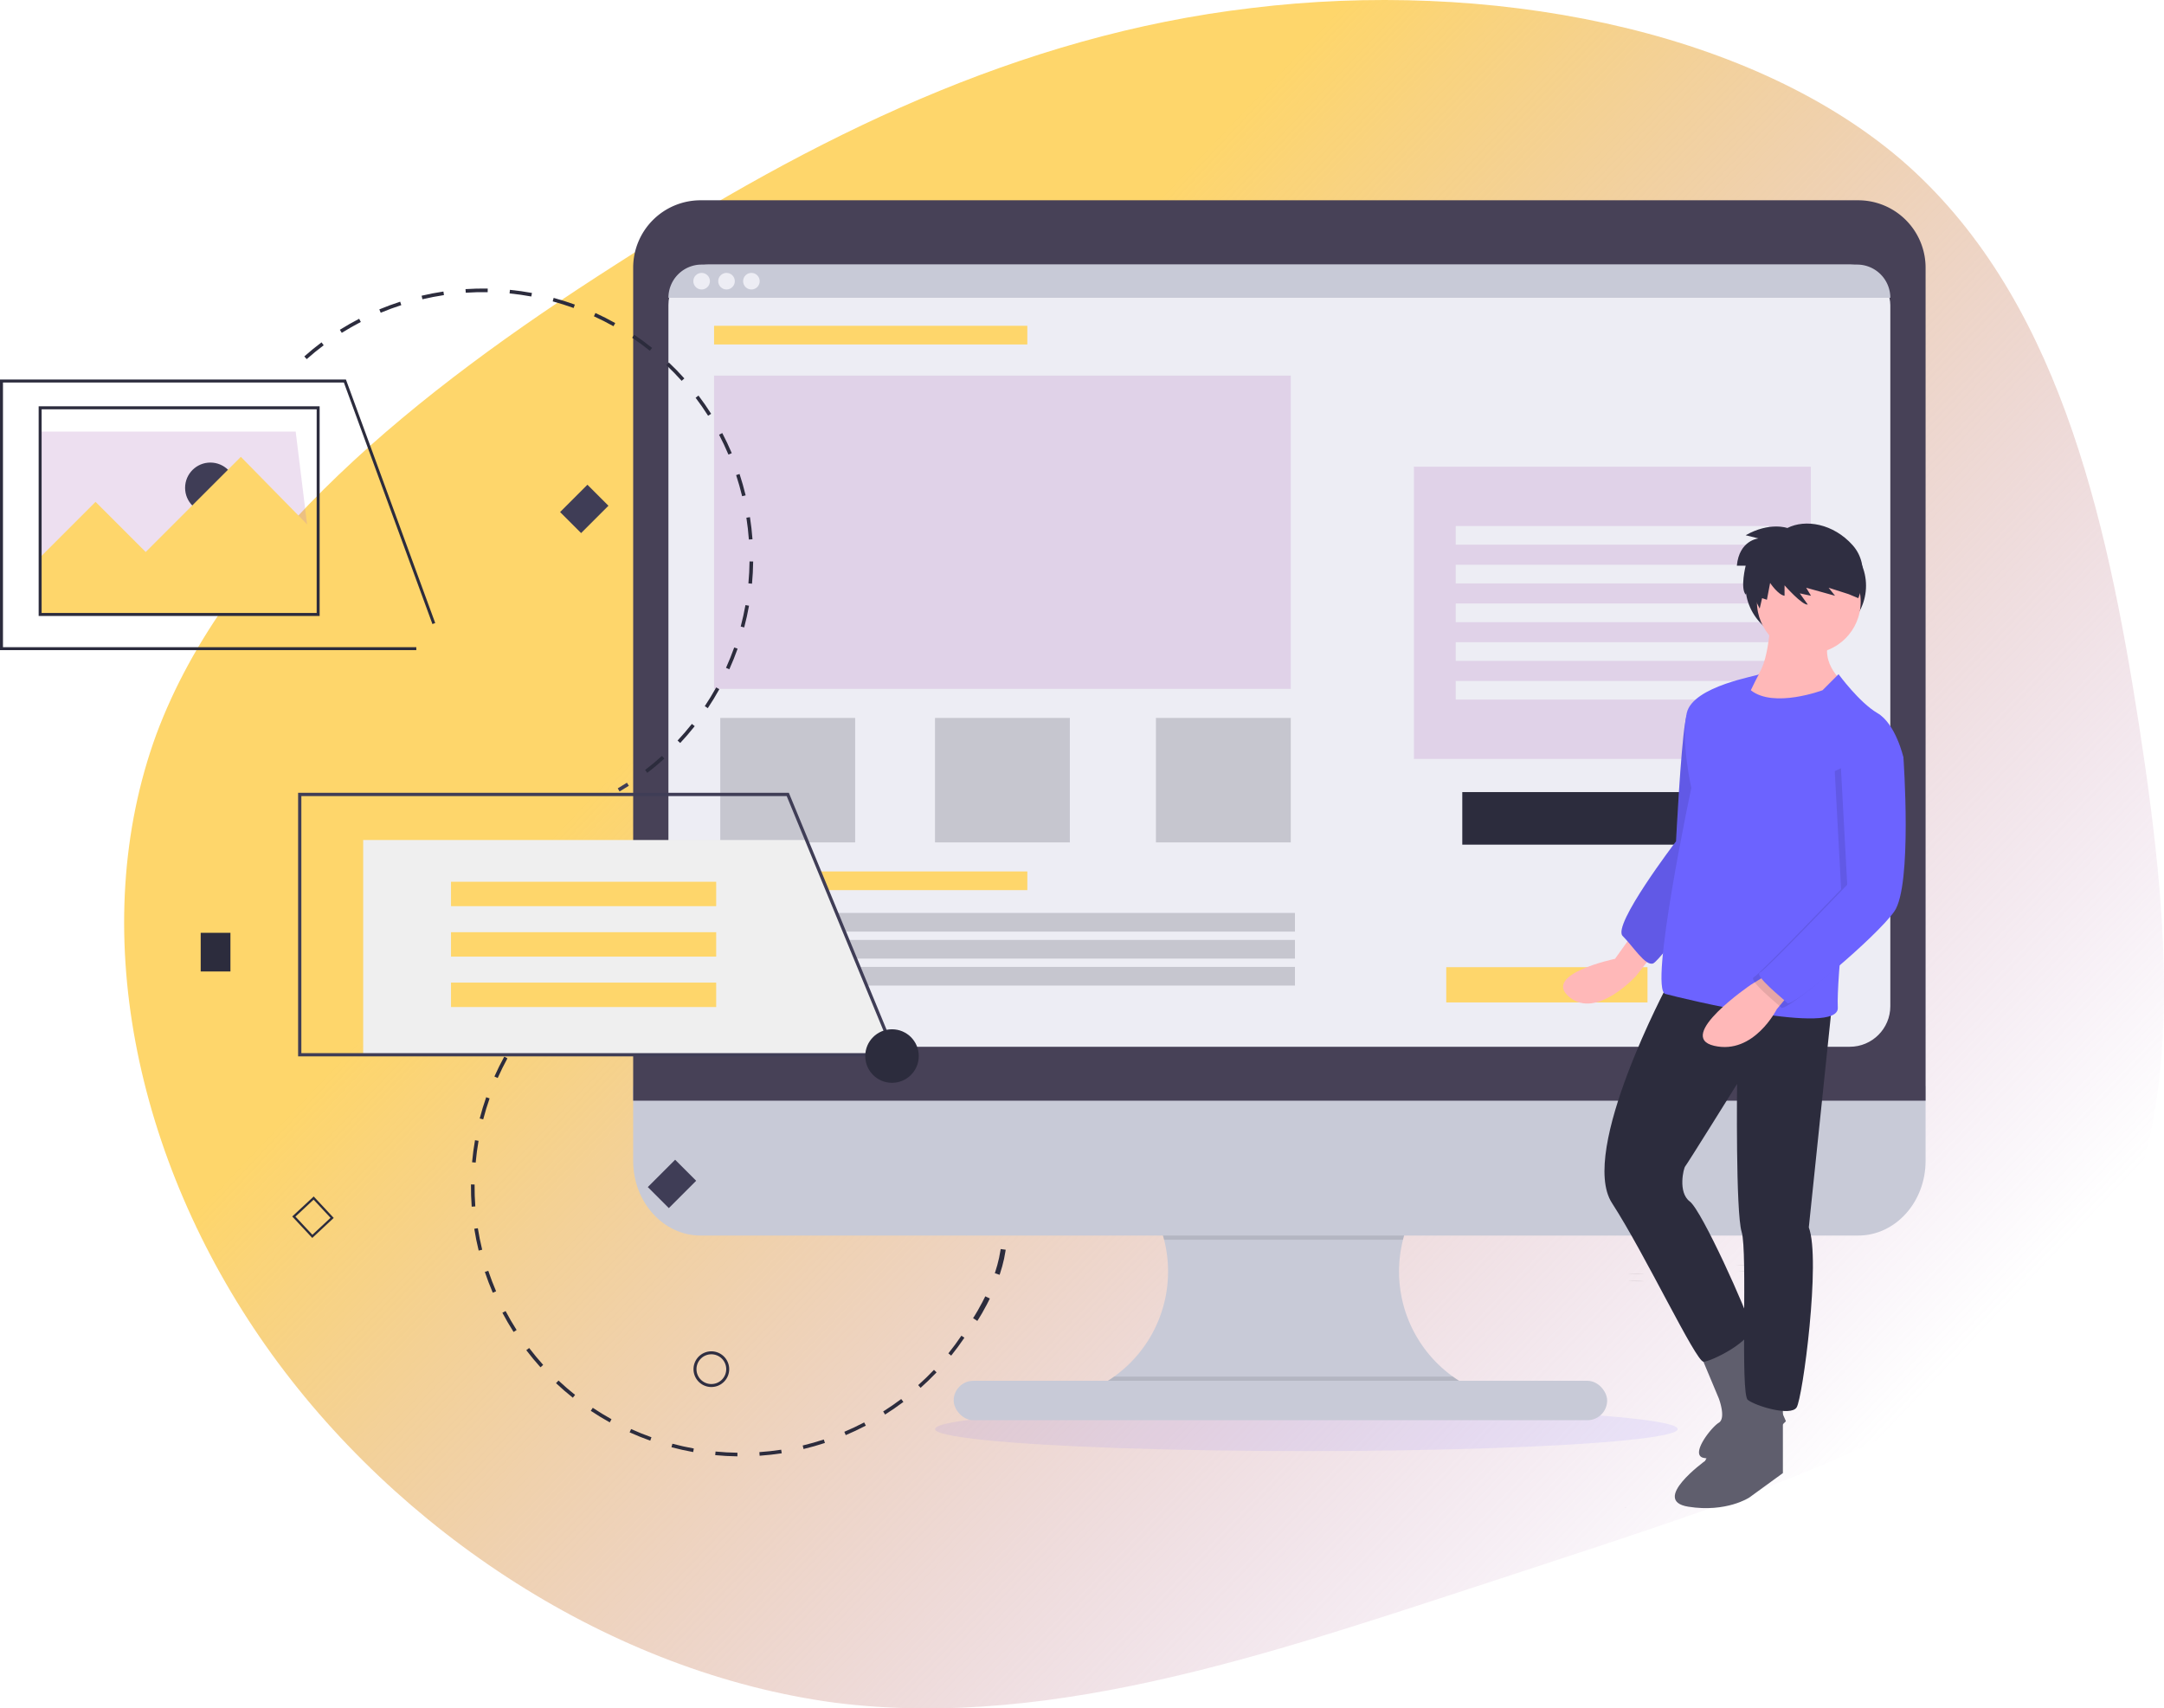 <svg xmlns="http://www.w3.org/2000/svg" xmlns:xlink="http://www.w3.org/1999/xlink" width="853.863" height="674.029" viewBox="0 0 853.863 674.029"><defs><linearGradient id="a" x1="0.213" y1="0.5" x2="0.764" y2="0.942" gradientUnits="objectBoundingBox"><stop offset="0" stop-color="#fed66b"/><stop offset="1" stop-color="#ba83c4" stop-opacity="0"/></linearGradient><filter id="b" x="70.193" y="359.026" width="29.732" height="33.252" filterUnits="userSpaceOnUse"><feOffset dy="3" input="SourceAlpha"/><feGaussianBlur stdDeviation="3" result="c"/><feFlood flood-opacity="0.161"/><feComposite operator="in" in2="c"/><feComposite in="SourceGraphic"/></filter><filter id="d" x="168.963" y="338.887" width="122.629" height="27.628" filterUnits="userSpaceOnUse"><feOffset dy="3" input="SourceAlpha"/><feGaussianBlur stdDeviation="3" result="e"/><feFlood flood-opacity="0.161"/><feComposite operator="in" in2="e"/><feComposite in="SourceGraphic"/></filter><filter id="f" x="168.963" y="358.786" width="122.629" height="27.628" filterUnits="userSpaceOnUse"><feOffset dy="3" input="SourceAlpha"/><feGaussianBlur stdDeviation="3" result="g"/><feFlood flood-opacity="0.161"/><feComposite operator="in" in2="g"/><feComposite in="SourceGraphic"/></filter><filter id="h" x="168.963" y="378.685" width="122.629" height="27.628" filterUnits="userSpaceOnUse"><feOffset dy="3" input="SourceAlpha"/><feGaussianBlur stdDeviation="3" result="i"/><feFlood flood-opacity="0.161"/><feComposite operator="in" in2="i"/><feComposite in="SourceGraphic"/></filter><filter id="j" x="651.838" y="539.687" width="60.648" height="64.328" filterUnits="userSpaceOnUse"><feOffset dx="-3" input="SourceAlpha"/><feGaussianBlur stdDeviation="3" result="k"/><feFlood flood-opacity="0.161"/><feComposite operator="in" in2="k"/><feComposite in="SourceGraphic"/></filter></defs><g transform="translate(22469 1428.015)"><path d="M614.73-16.713c61.391,52.831,81.016,139.438,94.1,223.88,13.083,84.875,19.122,167.153-22.644,222.148-42.269,54.563-132.342,81.844-222.919,111.724-90.576,29.447-181.153,62.357-269.213,51.1C106.5,580.446,21.455,525.017-30.375,451.4s-70.951-165.42-43.275-241.2C-45.471,134.417,29.506,74.658,107.5,24.858c78-50.232,159.012-90.5,251.1-101.331C450.686-87.732,553.339-69.111,614.73-16.713Z" transform="translate(-22333.703 -1348.386)" fill="url(#a)"/><g transform="translate(-22997 -9924.82)"><g transform="translate(777.831 8575.819)"><path d="M312.124,448.824c-5.517,5.533-31.514,11.574-31.514,11.574s5.984-26.014,11.46-31.539a14.137,14.137,0,1,1,20.022,19.965Z" transform="translate(-277.008 -234.403)" fill="#6c63ff"/><path d="M318.548,519.059c-4.5,6.377-29.108,16.731-29.108,16.731s1.5-26.652,6-33.029a14.138,14.138,0,1,1,23.108,16.3Z" transform="translate(-278.61 -247.479)" fill="#6c63ff"/><path d="M312.124,448.824c-5.517,5.533-31.514,11.574-31.514,11.574s5.984-26.014,11.46-31.539a14.137,14.137,0,1,1,20.022,19.965Z" transform="translate(-277.008 -234.403)" opacity="0.25"/><path d="M318.548,519.059c-4.5,6.377-29.108,16.731-29.108,16.731s1.5-26.652,6-33.029a14.138,14.138,0,1,1,23.108,16.3Z" transform="translate(-278.61 -247.479)" opacity="0.25"/><ellipse cx="146.521" cy="8.693" rx="146.521" ry="8.693" transform="translate(119.1 476.105)" fill="#6c63ff" opacity="0.1"/><path d="M648.594,745.138v5.247H493.38v-4.273a51.02,51.02,0,0,0,3.512-94.232h150.68a51.053,51.053,0,0,0,1.023,93.258Z" transform="translate(-315.614 -275.623)" fill="#c8cad7"/><path d="M648.35,651.89a51.1,51.1,0,0,0-28.207,33.831H525.877A51.1,51.1,0,0,0,497.67,651.89Z" transform="translate(-316.393 -275.625)" opacity="0.1"/><path d="M276.21,619.22v29.468c0,16.273,11.91,29.468,26.6,29.468H759.567c14.693,0,26.6-13.2,26.6-29.468V619.22Z" transform="translate(-276.21 -269.697)" fill="#c8cad7"/><path d="M648.594,764.614v5.247H493.38v-4.273a50.913,50.913,0,0,0,11.967-6.368H639.1a51.136,51.136,0,0,0,9.5,5.394Z" transform="translate(-315.614 -295.099)" opacity="0.1"/><rect width="257.845" height="15.553" rx="7.776" transform="translate(126.467 465.759)" fill="#c8cad7"/><path d="M786.17,218.823a26.6,26.6,0,0,0-26.6-26.6H302.813a26.6,26.6,0,0,0-26.6,26.6v328.65H786.17Z" transform="translate(-276.21 -192.22)" fill="#474157"/><rect width="482.129" height="308.595" rx="16" transform="translate(13.915 25.376)" fill="#ededf4"/><path d="M775.339,236.317H293.21a13.1,13.1,0,0,1,13.1-13.1H762.242A13.1,13.1,0,0,1,775.339,236.317Z" transform="translate(-279.295 -197.845)" fill="#c8cad7"/><circle cx="3.274" cy="3.274" r="3.274" transform="translate(23.738 28.65)" fill="#ededf4"/><circle cx="3.274" cy="3.274" r="3.274" transform="translate(33.561 28.65)" fill="#ededf4"/><circle cx="3.274" cy="3.274" r="3.274" transform="translate(43.383 28.65)" fill="#ededf4"/><path d="M0,0H123.6V7.367H0Z" transform="translate(31.924 49.523)" fill="#fed66b"/><rect width="123.602" height="7.367" transform="translate(31.924 264.803)" fill="#fed66b"/><rect width="229.195" height="7.367" transform="translate(31.924 281.174)" fill="#2c2c3d" opacity="0.2"/><rect width="229.195" height="7.367" transform="translate(31.924 291.824)" fill="#2c2c3d" opacity="0.2"/><rect width="229.195" height="7.367" transform="translate(31.924 302.465)" fill="#2c2c3d" opacity="0.2"/><rect width="227.558" height="123.602" transform="translate(31.924 69.169)" fill="rgba(186,131,196,0.25)"/><rect width="53.206" height="49.113" transform="translate(34.379 204.23)" fill="#2c2c3d" opacity="0.2"/><rect width="53.206" height="49.113" transform="translate(206.276 204.23)" fill="#2c2c3d" opacity="0.2"/><rect width="53.206" height="49.113" transform="translate(119.1 204.23)" fill="#2c2c3d" opacity="0.2"/><rect width="156.614" height="115.277" transform="translate(308.055 105.12)" fill="rgba(186,131,196,0.25)"/><rect width="123.602" height="7.367" transform="translate(324.557 128.514)" fill="#ededf4"/><rect width="123.602" height="7.367" transform="translate(324.557 143.796)" fill="#ededf4"/><rect width="123.602" height="7.367" transform="translate(324.557 159.079)" fill="#ededf4"/><rect width="123.602" height="7.367" transform="translate(324.557 174.353)" fill="#ededf4"/><rect width="123.602" height="7.367" transform="translate(324.557 189.635)" fill="#ededf4"/><rect width="118.42" height="20.734" transform="translate(327.152 233.494)" fill="#2c2c3d"/><rect width="79.408" height="13.907" transform="translate(320.825 302.579)" fill="#fed66b"/><path d="M754.21,822.507l.548-.417A2.949,2.949,0,0,1,754.21,822.507Z" transform="translate(-362.941 -306.506)" fill="#a1616a"/><path d="M805.26,818l.589-.442a3.451,3.451,0,0,1-.589.442Z" transform="translate(-372.203 -305.684)" fill="#a1616a"/><path d="M755.72,709.661a30.273,30.273,0,0,1,5.607,0C764.446,709.915,755.72,709.661,755.72,709.661Z" transform="translate(-363.215 -286.083)" opacity="0.1"/><path d="M755.72,713.111a30.294,30.294,0,0,1,5.607,0C764.446,713.4,755.72,713.111,755.72,713.111Z" transform="translate(-363.215 -286.709)" opacity="0.1"/><path d="M807.77,705.611a30.284,30.284,0,0,1,5.607,0C816.5,705.906,807.77,705.611,807.77,705.611Z" transform="translate(-372.659 -285.348)" opacity="0.1"/><path d="M808.94,708.371a30.283,30.283,0,0,1,5.607,0C817.658,708.658,808.94,708.371,808.94,708.371Z" transform="translate(-372.871 -285.849)" opacity="0.1"/></g><g transform="translate(528 8610.642)"><path d="M136.7,168.358H27V96.205H127.832Z" transform="translate(-11.161 -39.77)" fill="rgba(186,131,196,0.25)"/><circle cx="9.972" cy="9.972" r="9.972" transform="translate(73.033 68.662)" fill="#3f3d56"/><path d="M330.181,58.736c2.18-1.935,4.467-3.8,6.8-5.546l.856,1.142c-2.3,1.722-4.555,3.563-6.706,5.472Zm14.031-10.51c2.468-1.547,5.032-3.009,7.62-4.347l.655,1.268c-2.554,1.319-5.083,2.762-7.517,4.288Zm15.574-8.047c2.685-1.117,5.454-2.136,8.23-3.032l.438,1.358c-2.74.883-5.471,1.89-8.12,2.992Zm17.007-4-.327-1.389c2.84-.668,5.737-1.226,8.611-1.659l.212,1.411C382.454,34.975,379.6,35.525,376.794,36.184Zm17.1-2.571-.1-1.424c2.906-.195,5.856-.27,8.767-.224l-.022,1.427c-2.873-.046-5.782.028-8.65.22Zm17.288.277.141-1.42c2.9.288,5.823.7,8.69,1.23l-.258,1.4c-2.829-.521-5.713-.929-8.573-1.213ZM464.656,221.9c2.279-1.746,4.515-3.61,6.646-5.542l.958,1.057c-2.16,1.958-4.426,3.848-6.736,5.617ZM428.195,37.021l.373-1.377c2.81.762,5.625,1.651,8.367,2.643l-.485,1.342C433.744,38.65,430.967,37.773,428.195,37.021Zm49.273,173.263c1.962-2.1,3.861-4.3,5.645-6.558l1.119.886c-1.808,2.284-3.734,4.52-5.722,6.647ZM444.461,42.905l.594-1.3c2.649,1.213,5.28,2.55,7.82,3.975l-.7,1.244C449.671,45.421,447.075,44.1,444.461,42.905ZM488.2,196.726c1.594-2.392,3.108-4.88,4.5-7.394l1.248.691c-1.411,2.547-2.945,5.069-4.561,7.493ZM459.546,51.366l.8-1.183c2.415,1.628,4.792,3.376,7.066,5.2l-.891,1.114C464.274,54.7,461.929,52.972,459.546,51.366ZM496.583,181.6c1.182-2.62,2.27-5.322,3.233-8.029l1.345.478c-.976,2.744-2.079,5.482-3.277,8.138ZM473.044,62.172l.98-1.037c2.118,2,4.176,4.115,6.118,6.281l-1.062.952C477.164,66.232,475.134,64.147,473.044,62.172ZM502.378,165.3c.738-2.782,1.368-5.626,1.872-8.451l1.405.251c-.511,2.864-1.15,5.746-1.9,8.566ZM484.583,75.041l1.137-.862c1.758,2.321,3.44,4.743,5,7.2l-1.205.764C487.976,79.72,486.318,77.33,484.583,75.041Zm20.833,73.23c.269-2.86.42-5.769.451-8.644l1.427.015c-.031,2.914-.184,5.862-.457,8.762ZM493.842,89.635l1.264-.662c1.349,2.577,2.609,5.245,3.743,7.931l-1.314.555c-1.119-2.649-2.361-5.282-3.692-7.824Zm11.758,41.34c-.207-2.86-.537-5.753-.982-8.6l1.41-.22c.45,2.883.785,5.815.995,8.715Zm-5.031-25.413,1.356-.446c.908,2.763,1.716,5.61,2.4,8.437l-1.387.334c-.672-2.792-1.47-5.6-2.366-8.326Z" transform="translate(-210.113 -31.953)" fill="#2c2c3d"/><path d="M541.012,366.55c1.218-.712,2.438-1.458,3.626-2.219l.77,1.2c-1.2.771-2.441,1.528-3.676,2.249Z" transform="translate(-297.269 -169.354)" fill="#3f3d56"/><path d="M27,152.823l21.862-21.862,19.788,19.787,37.543-37.543,30.8,31.384v30.8H27Z" transform="translate(-11.161 -46.798)" fill="#fed66b"/><g transform="matrix(1, 0, 0, 1, 0, -113.84)" filter="url(#b)"><rect width="11.732" height="15.252" transform="translate(79.19 365.03)" fill="#2c2c3d"/></g><rect width="11.732" height="15.252" transform="translate(266.393 343.722) rotate(45)" fill="#3f3d56"/><rect width="11.732" height="15.252" transform="translate(231.783 77.4) rotate(45)" fill="#3f3d56"/><path d="M636.981,649.14c-1.632,2.416-3.383,4.791-5.207,7.061l-1.112-.893c1.8-2.239,3.527-4.583,5.137-6.966ZM626,662.806c-2.006,2.111-4.127,4.164-6.3,6.1l-.95-1.065c2.146-1.912,4.238-3.938,6.217-6.02Zm-13.087,11.662c-2.324,1.748-4.752,3.424-7.219,4.981l-.762-1.207c2.434-1.536,4.83-3.19,7.123-4.915Zm-15.482,8.095.661,1.264c-2.585,1.352-5.253,2.612-7.929,3.745l-.556-1.314C592.247,685.14,594.879,683.9,597.43,682.562ZM581.506,689.3l.446,1.355c-2.767.91-5.605,1.716-8.437,2.394l-.333-1.388c2.794-.669,5.595-1.464,8.324-2.362Zm-16.815,4.025.216,1.41c-2.88.441-5.815.766-8.724.967l-.1-1.424c2.87-.2,5.765-.519,8.607-.954ZM466.2,524.49c-1.774,2.257-3.477,4.618-5.061,7.019l-1.191-.786c1.606-2.433,3.332-4.827,5.13-7.114Zm81.236,170.028-.019,1.427c-2.911-.04-5.859-.2-8.761-.482l.137-1.42C541.651,694.318,544.559,694.478,547.432,694.518Zm-90.762-155.6c-1.379,2.52-2.671,5.129-3.84,7.755l-1.3-.58c1.184-2.662,2.494-5.306,3.892-7.86Zm73.543,153.937-.253,1.4c-2.867-.517-5.748-1.159-8.562-1.908l.367-1.379c2.778.739,5.62,1.372,8.449,1.882ZM449.638,554.72c-.95,2.713-1.8,5.5-2.523,8.28l-1.381-.36c.734-2.818,1.594-5.641,2.557-8.391ZM513.5,688.409l-.478,1.344c-2.743-.977-5.48-2.08-8.135-3.278l.587-1.3C508.092,686.357,510.792,687.445,513.5,688.409Zm-68.22-116.951c-.494,2.832-.877,5.719-1.137,8.581l-1.421-.129c.264-2.9.652-5.826,1.153-8.7ZM497.74,681.294l-.692,1.248c-2.548-1.413-5.067-2.949-7.486-4.564l.793-1.186C492.741,678.385,495.226,679.9,497.74,681.294Zm-54.027-92.611c-.024,2.878.072,5.789.286,8.651l-1.423.106c-.216-2.9-.313-5.852-.29-8.769Zm39.654,83.011-.888,1.117c-2.279-1.812-4.51-3.74-6.63-5.733l.977-1.04c2.091,1.966,4.291,3.869,6.54,5.655ZM445,605.933c.45,2.837,1.025,5.692,1.71,8.485l-1.386.339c-.694-2.831-1.277-5.725-1.734-8.6Zm25.775,53.924-1.06.955c-1.947-2.161-3.83-4.433-5.6-6.753l1.135-.864C467,655.483,468.853,657.724,470.774,659.857Zm-21.657-37.124c.911,2.719,1.949,5.439,3.086,8.085l-1.311.563c-1.152-2.681-2.2-5.438-3.128-8.195ZM460.3,646.1l-1.2.768c-1.566-2.45-3.056-5.008-4.418-7.577l1.261-.668C457.286,641.159,458.757,643.681,460.3,646.1Z" transform="translate(-256.454 -235.198)" fill="#2c2c3d"/><path d="M494.988,507.851c-1,.992-2,2.018-2.961,3.05l-1.044-.973c.975-1.046,1.985-2.087,3-3.092Z" transform="translate(-276.587 -228.265)" fill="#3f3d56"/><path d="M599.022,760.833a7.039,7.039,0,1,1,7.039-7.039A7.039,7.039,0,0,1,599.022,760.833Zm0-12.905a5.866,5.866,0,1,0,5.866,5.866,5.866,5.866,0,0,0-5.866-5.866Z" transform="translate(-318.339 -327.444)" fill="#2f2e41"/><path d="M191.889,666.59l-7.9-8.469,8.468-7.9,7.9,8.469Zm-6.64-8.425,6.684,7.166,7.166-6.684-6.684-7.165Z" transform="translate(-68.679 -292.011)" fill="#2c2c3d"/><path d="M454.185,455.625h-209.9v-84.73h174.6Z" transform="translate(-100.985 -153.324)" fill="#efefef"/><path d="M562.551,475.1H326.017V371.115h193.64l.164.4ZM327.3,473.818H560.633L518.8,372.4H327.3Z" transform="translate(-208.392 -172.159)" fill="#3f3d56"/><g transform="matrix(1, 0, 0, 1, 0, -113.84)" filter="url(#d)"><rect width="104.628" height="9.628" transform="translate(177.96 344.89)" fill="#fed66b"/></g><g transform="matrix(1, 0, 0, 1, 0, -113.84)" filter="url(#f)"><rect width="104.628" height="9.628" transform="translate(177.96 364.79)" fill="#fed66b"/></g><g transform="matrix(1, 0, 0, 1, 0, -113.84)" filter="url(#h)"><rect width="104.628" height="9.628" transform="translate(177.96 384.68)" fill="#fed66b"/></g><path d="M301.15,199.921H125.5V93.158H262l.141.385Zm-174.477-1.173h172.8L261.184,94.331H126.673Z" transform="translate(-125.5 -57.254)" fill="#2c2c3d"/><path d="M262.369,193.87H151.5V111.158H262.369Zm-109.7-1.173H261.2V112.331H152.673Z" transform="translate(-136.248 -64.695)" fill="#2c2c3d"/><circle cx="10.559" cy="10.559" r="10.559" transform="translate(164.251 131.521)" fill="#fed66b"/><circle cx="10.559" cy="10.559" r="10.559" transform="translate(341.407 292.253)" fill="#2c2c3d"/><path d="M-11961.91,9320.95s11.551-17.2,11.4-33.091" transform="translate(12346.705 -8914.189)" fill="none" stroke="#2c2c3d" stroke-width="2" stroke-dasharray="10"/></g><g transform="translate(1144.75 8703.372)"><path d="M827,634.9l7.827,18.665s3.011,7.827,0,9.634-11.44,12.644-6.021,13.848a17.634,17.634,0,0,0,3.309.329,33.456,33.456,0,0,0,24.323-9.9l4.881-4.881s-16.72-38.5-16.488-38.218S827,634.9,827,634.9Z" transform="translate(-773.39 -308.436)" fill="#5f5e6d"/><g transform="matrix(1, 0, 0, 1, -616.75, -206.57)" filter="url(#j)"><path d="M843.16,667.855l-15.053,27.7s-21.676,15.655-6.623,18.063S845.569,710,845.569,710l13.246-9.634v-27.7Z" transform="translate(-152.33 -119.17)" fill="#5f5e6d"/></g><ellipse cx="23.783" cy="22.278" rx="23.783" ry="22.278" transform="translate(71.974 2.234)" fill="#2f2e41"/><path d="M764.477,370.855l-6.021,8.429s-28.9,6.021-18.063,15.052,26.492-8.429,26.492-8.429l8.429-10.838Z" transform="translate(-737.961 -207.559)" fill="#ffb8b8"/><path d="M811.007,211.855s-7.827,0-9.634,10.838-3.613,46.964-3.613,46.964-25.288,33.116-21.073,37.33,9.031,12.042,12.042,10.838,28.9-36.728,28.9-36.728Z" transform="translate(-753.182 -144.293)" fill="#6c63ff"/><path d="M811.007,211.855s-7.827,0-9.634,10.838-3.613,46.964-3.613,46.964-25.288,33.116-21.073,37.33,9.031,12.042,12.042,10.838,28.9-36.728,28.9-36.728Z" transform="translate(-753.182 -144.293)" opacity="0.1"/><path d="M865.389,160.855s-.6,23.482-7.827,24.686-4.817,9.032-4.817,9.032,23.482,13.848,39.136,0l3.011-7.225s-10.838-7.827-6.021-18.665Z" transform="translate(-783.481 -124)" fill="#ffb8b8"/><path d="M790.322,400.855s-35.524,66.231-22.278,86.7,33.116,62.618,36.126,62.618,19.869-8.429,18.665-13.848-19.267-45.76-24.084-49.372-2.408-13.246-1.806-13.848,20.471-32.513,20.471-32.513-.6,50.576,1.806,58.4-.6,63.823,2.408,66.231,16.859,6.623,19.267,3.01,9.634-58.4,4.817-71.048l9.031-86.7Z" transform="translate(-748.754 -219.496)" fill="#2c2c3d"/><circle cx="20.471" cy="20.471" r="20.471" transform="translate(76.49 10.362)" fill="#ffb8b8"/><path d="M872.319,198.33,866,204.653s-19.267,7.225-28.3,0c0,0,3.312-6.924,3.312-6.322s-26.191,4.516-28.6,15.354,1.806,29.5,1.806,29.5-16.859,79.477-10.236,81.284,68.639,16.859,68.037,5.419,4.817-58.4,4.817-58.4l21.073-40.341s-3.01-13.246-10.236-17.461S872.319,198.33,872.319,198.33Z" transform="translate(-763.617 -138.897)" fill="#6c63ff"/><path d="M856.3,393.855l-7.827,4.817s-30.105,20.471-14.45,24.084,24.686-14.45,24.686-14.45l6.021-7.225Z" transform="translate(-774.387 -216.711)" fill="#ffb8b8"/><path d="M913.959,246.855l5.419,5.419s3.613,50.576-3.613,60.812-40.341,37.932-42.147,36.126-13.246-10.838-10.838-12.042,34.43-34.663,34.43-34.663l-2.519-46.621Z" transform="translate(-787.495 -158.22)" opacity="0.1"/><path d="M917.959,243.855l5.419,5.419s3.613,50.576-3.613,60.812-40.341,37.932-42.147,36.126-13.246-10.838-10.838-12.042,34.43-34.663,34.43-34.663l-2.518-46.621Z" transform="translate(-789.086 -157.026)" fill="#6c63ff"/><path d="M871.769,101.4s-6.959-2.53-16.448,2.847l5.061,1.265s-7.591.633-8.54,10.754h3.479s-2.214,8.857,0,11.387l1.423-2.689,4.112,8.224.949-4.112,1.9.633,1.265-6.642s3.163,4.745,5.694,5.061v-4.112s6.959,7.908,9.173,7.591l-3.163-4.428,4.428.949-1.9-3.163,11.387,3.163-2.531-3.163,7.908,2.53,3.8,1.582s5.377-12.336-2.214-20.876S878.886,97.763,871.769,101.4Z" transform="translate(-783.274 -99.645)" fill="#2f2e41"/></g></g></g></svg>